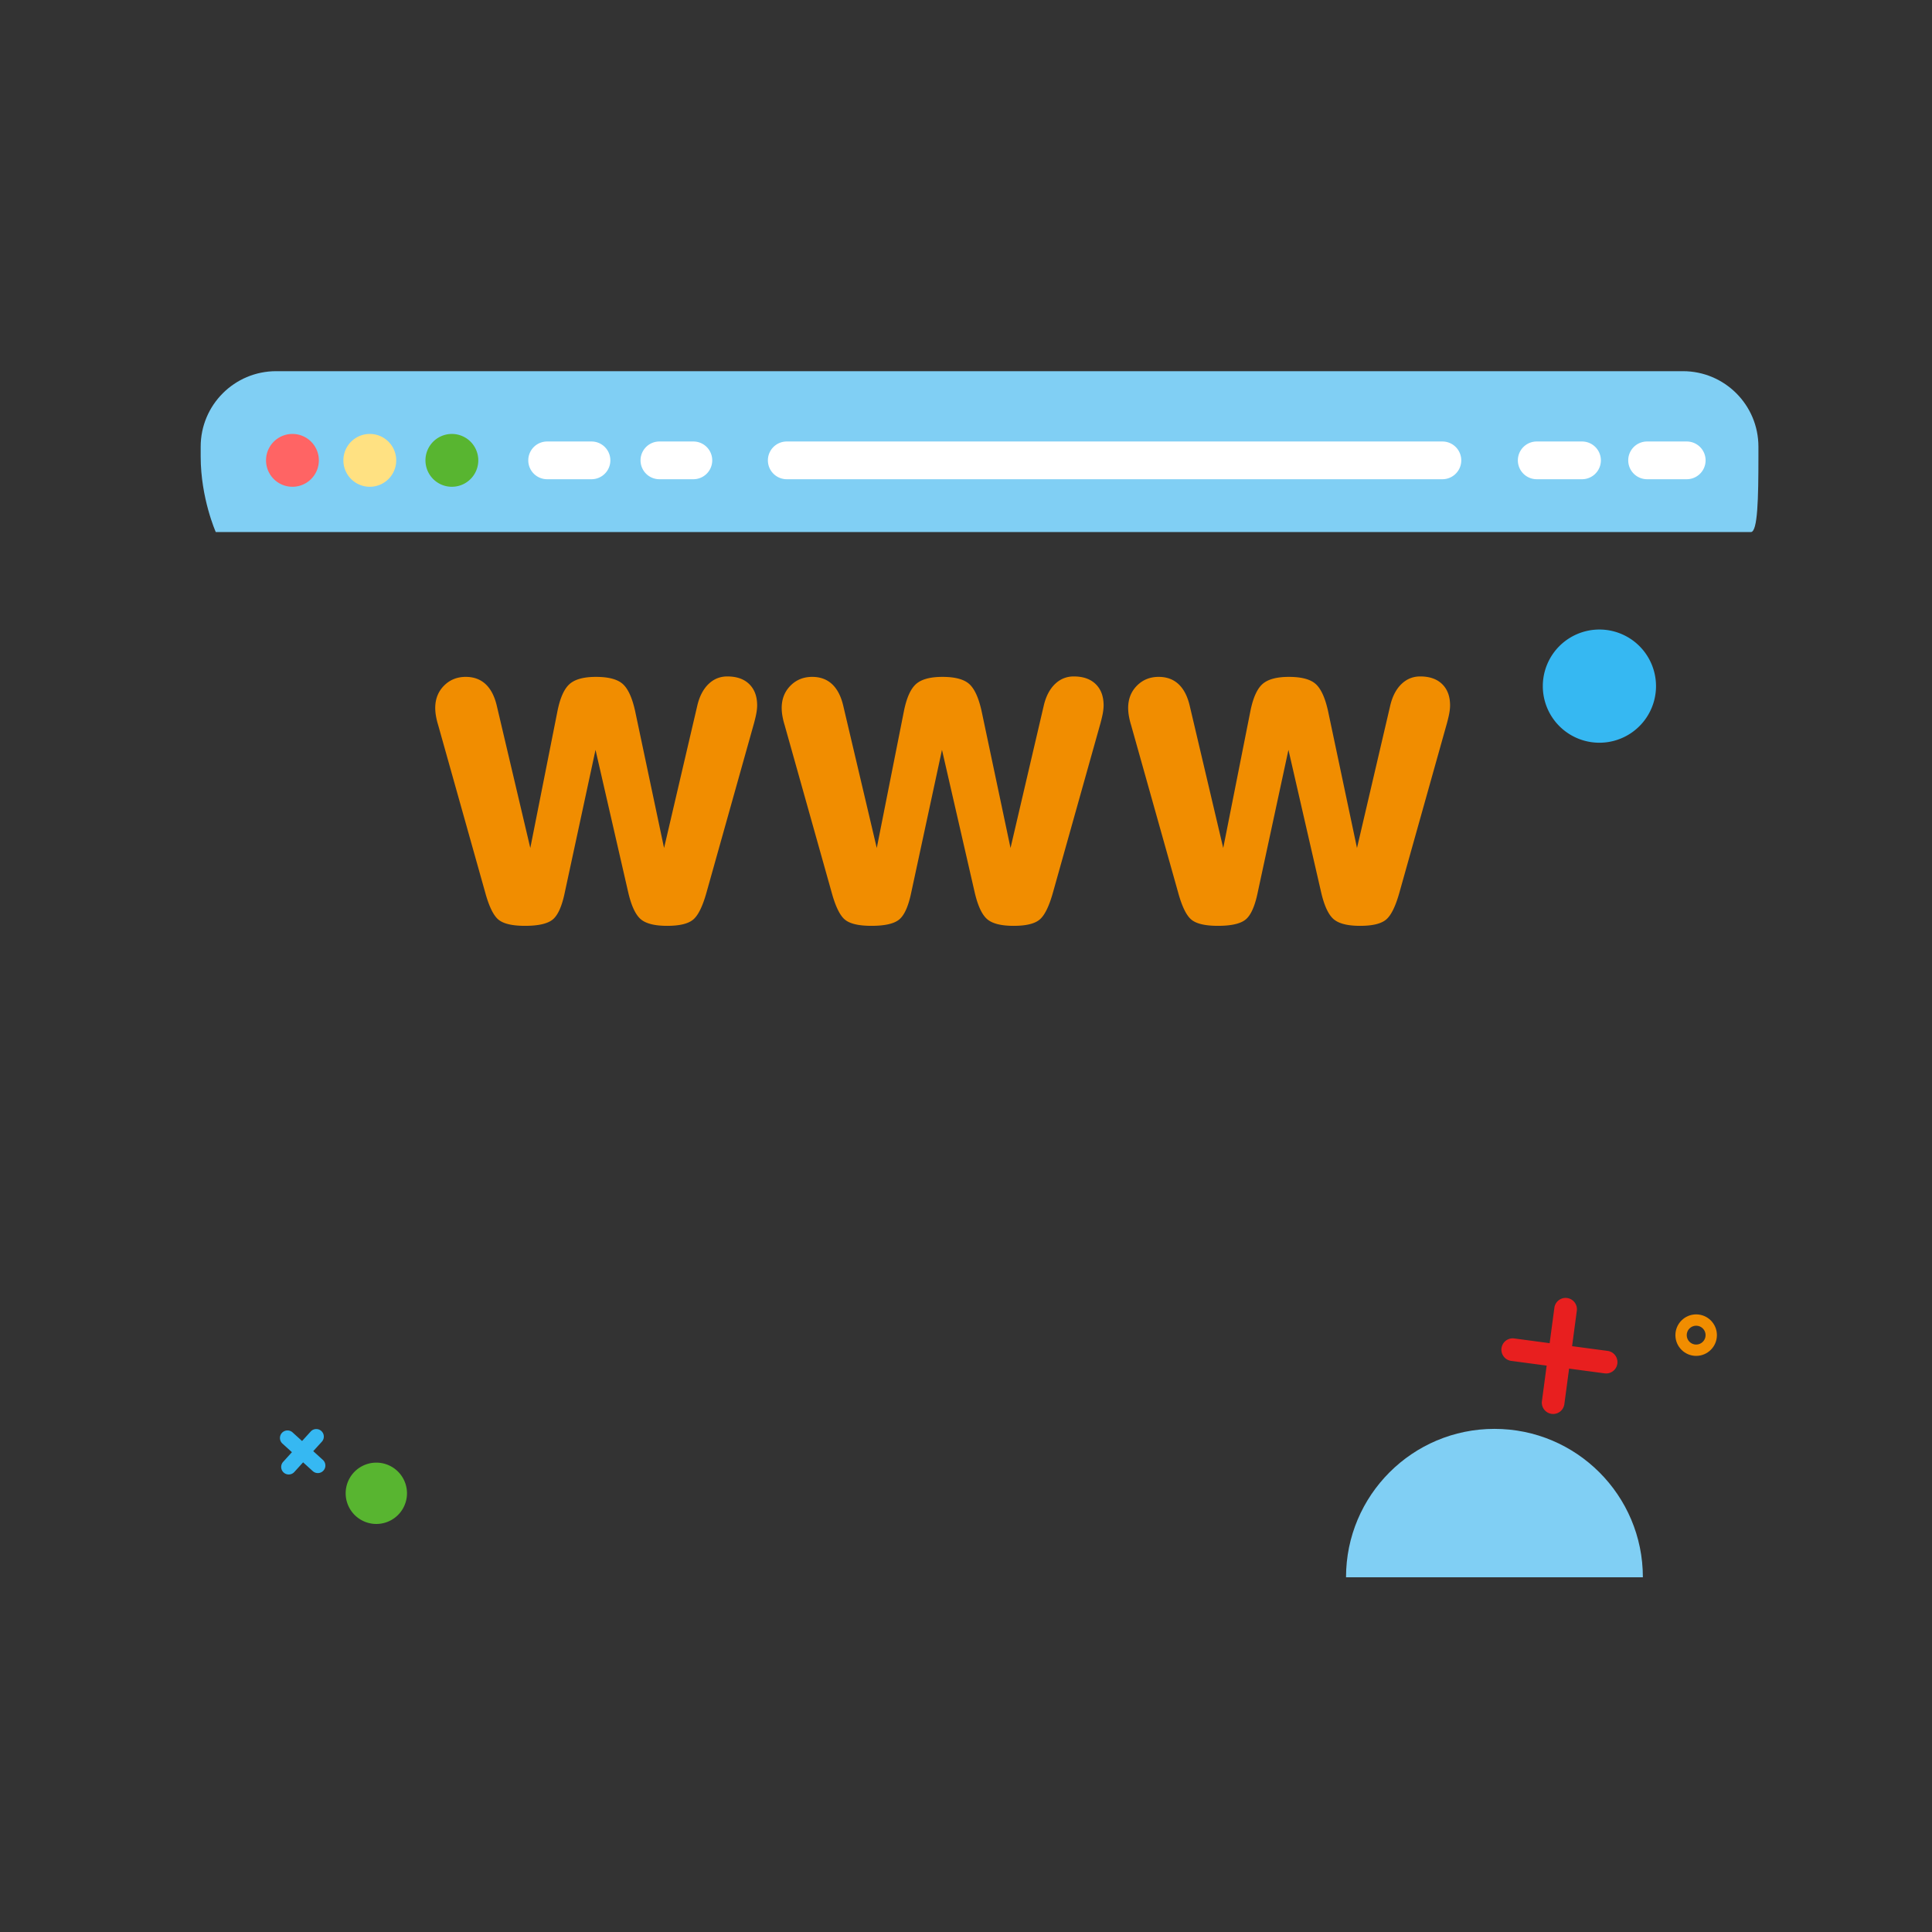 <?xml version="1.0" standalone="no"?><!DOCTYPE svg PUBLIC "-//W3C//DTD SVG 1.1//EN" "http://www.w3.org/Graphics/SVG/1.1/DTD/svg11.dtd"><svg t="1748782188522" class="icon" viewBox="0 0 1024 1024" version="1.1" xmlns="http://www.w3.org/2000/svg" p-id="8932" xmlns:xlink="http://www.w3.org/1999/xlink" width="200" height="200"><rect x="0" y="0" width="1024" height="1024" fill="#333333" stroke="none"/><path d="M932 242c0 22.092-0.364 40-4 40H114.364s-8-17.908-8-40v-5.268c0-22.092 17.908-40 40-40H892c22.092 0 40 17.908 40 40V242z" fill="#80CFF4" p-id="8933"></path><path d="M847.722 363.662m-30 0a30 30 0 1 0 60 0 30 30 0 1 0-60 0Z" fill="#36B8F2" p-id="8934"></path><path d="M850.29 412.346c-3.404 0-6.802-0.488-10.096-1.45a35.77 35.77 0 0 1-21.486-17.25 35.762 35.762 0 0 1-2.99-27.39c4.452-15.264 18.656-25.924 34.544-25.924 3.404 0 6.8 0.488 10.096 1.448a35.758 35.758 0 0 1 21.484 17.25 35.752 35.752 0 0 1 2.992 27.388c-4.454 15.266-18.658 25.928-34.544 25.928z m-0.028-60.014c-10.59 0-20.056 7.108-23.026 17.284a23.852 23.852 0 0 0 1.994 18.262 23.84 23.84 0 0 0 14.322 11.5c2.204 0.642 4.468 0.968 6.736 0.968 10.588 0 20.056-7.11 23.026-17.288a23.846 23.846 0 0 0-1.996-18.258 23.834 23.834 0 0 0-14.32-11.5 24.008 24.008 0 0 0-6.736-0.968z" fill="" p-id="8935"></path><path d="M853.512 727.528a5.96 5.96 0 0 1-3.026 0.378l-49.56-6.614a6 6 0 0 1 1.588-11.894l49.56 6.61a6 6 0 0 1 5.152 6.742 5.992 5.992 0 0 1-3.714 4.778z" fill="#E81F1F" p-id="8936"></path><path d="M825.426 749a6 6 0 0 1-8.178-6.364l6.612-49.56a6 6 0 0 1 11.894 1.588l-6.612 49.558a5.992 5.992 0 0 1-3.716 4.778z" fill="#E81F1F" p-id="8937"></path><path d="M899 718.65c-6.064 0-11-4.936-11-11s4.936-11 11-11 11 4.936 11 11-4.936 11-11 11z m0-16c-2.758 0-5 2.242-5 5s2.242 5 5 5 5-2.242 5-5-2.242-5-5-5z" fill="#F18D00" p-id="8938"></path><path d="M199.462 791.478m-16.25 0a16.25 16.25 0 1 0 32.5 0 16.25 16.25 0 1 0-32.5 0Z" fill="#58B530" p-id="8939"></path><path d="M168.46 780.764c-0.96 0-1.922-0.344-2.688-1.04l-16.174-14.69a4.002 4.002 0 0 1 5.378-5.922l16.174 14.69a4.002 4.002 0 0 1-2.69 6.962z" fill="#36B8F2" p-id="8940"></path><path d="M153.03 781.506a4.002 4.002 0 0 1-2.96-6.69l14.69-16.174a4.002 4.002 0 0 1 5.922 5.378l-14.69 16.174a3.99 3.99 0 0 1-2.962 1.312z" fill="#36B8F2" p-id="8941"></path><path d="M713.422 836c0-43.446 35.218-78.668 78.666-78.668s78.666 35.218 78.668 78.666" fill="#80CFF4" p-id="8942"></path><path d="M891.636 854H152.364c-27.57 0-50-22.43-50-50V235.852c0-27.57 22.43-50 50-50h739.272c27.57 0 50 22.43 50 50V332a10 10 0 1 1-20 0v-96.148c0-16.542-13.458-30-30-30H152.364c-16.542 0-30 13.458-30 30V804c0 16.542 13.458 30 30 30h739.272c16.542 0 30-13.458 30-30V388a10 10 0 1 1 20 0v416c0 27.57-22.428 50-50 50z" fill="" p-id="8943"></path><path d="M155 244m-14 0a14 14 0 1 0 28 0 14 14 0 1 0-28 0Z" fill="#FF6464" p-id="8944"></path><path d="M196 244m-14 0a14 14 0 1 0 28 0 14 14 0 1 0-28 0Z" fill="#FFE182" p-id="8945"></path><path d="M239.5 244m-14 0a14 14 0 1 0 28 0 14 14 0 1 0-28 0Z" fill="#58B530" p-id="8946"></path><path d="M894 254h-21a10 10 0 1 1 0-20H894a10 10 0 1 1 0 20zM838.5 254h-24a10 10 0 1 1 0-20h24a10 10 0 1 1 0 20zM764.5 254H417a10 10 0 0 1 0-20h347.5a10 10 0 1 1 0 20zM367.5 254h-18.002a10 10 0 0 1 0-20h18.002a10 10 0 0 1 0 20zM313.5 254H290a10 10 0 0 1 0-20h23.5a10 10 0 0 1 0 20z" fill="#FFFFFF" p-id="8947"></path><path d="M299.352 473.016c-1.486 7.19-3.574 11.936-6.27 14.238-2.696 2.304-7.638 3.458-14.824 3.458-6.72 0-11.408-1.094-14.062-3.282-2.658-2.186-5-6.99-7.032-14.414l-24.96-88.828a36.382 36.382 0 0 1-1.172-4.922 25.848 25.848 0 0 1-0.352-3.984c0-4.764 1.542-8.708 4.628-11.836 3.084-3.124 6.932-4.688 11.542-4.688 4.296 0 7.832 1.31 10.606 3.926 2.772 2.62 4.746 6.504 5.918 11.66l17.696 75.118 14.414-72.656c1.406-6.952 3.534-11.698 6.386-14.238 2.85-2.538 7.518-3.808 14.004-3.808 6.64 0 11.368 1.252 14.18 3.75 2.812 2.502 5 7.266 6.562 14.296l15.352 72.656 17.696-75.82c1.172-4.764 3.144-8.474 5.918-11.132 2.772-2.654 6.074-3.984 9.902-3.984 5 0 8.886 1.37 11.66 4.102 2.772 2.736 4.16 6.486 4.16 11.25 0 1.096-0.118 2.344-0.352 3.75s-0.666 3.282-1.29 5.626l-25.196 89.766c-2.032 7.266-4.356 12.034-6.972 14.296-2.618 2.266-7.248 3.398-13.886 3.398-6.642 0-11.33-1.192-14.062-3.574-2.736-2.38-4.922-7.09-6.562-14.122l-17.344-75.586-16.288 75.584zM482.984 473.016c-1.486 7.19-3.574 11.936-6.27 14.238-2.696 2.304-7.638 3.458-14.824 3.458-6.72 0-11.408-1.094-14.062-3.282-2.658-2.186-5-6.99-7.032-14.414l-24.96-88.828a36.382 36.382 0 0 1-1.172-4.922 25.848 25.848 0 0 1-0.352-3.984c0-4.764 1.542-8.708 4.628-11.836 3.084-3.124 6.932-4.688 11.542-4.688 4.296 0 7.832 1.31 10.606 3.926 2.772 2.62 4.746 6.504 5.918 11.66l17.696 75.118 14.414-72.656c1.406-6.952 3.536-11.698 6.386-14.238 2.852-2.538 7.52-3.808 14.004-3.808 6.64 0 11.368 1.252 14.18 3.75 2.812 2.502 5 7.266 6.562 14.296l15.352 72.656 17.696-75.82c1.172-4.764 3.144-8.474 5.918-11.132 2.774-2.654 6.074-3.984 9.902-3.984 5 0 8.886 1.37 11.66 4.102 2.774 2.736 4.16 6.486 4.16 11.25 0 1.096-0.118 2.344-0.352 3.75s-0.664 3.282-1.29 5.626l-25.196 89.766c-2.032 7.266-4.356 12.034-6.972 14.296-2.618 2.266-7.246 3.398-13.886 3.398s-11.328-1.192-14.062-3.574c-2.734-2.38-4.922-7.09-6.562-14.122l-17.344-75.586-16.288 75.584zM666.618 473.016c-1.484 7.19-3.574 11.936-6.27 14.238-2.696 2.304-7.636 3.458-14.824 3.458-6.718 0-11.406-1.094-14.062-3.282-2.656-2.186-5-6.99-7.032-14.414l-24.96-88.828a36.686 36.686 0 0 1-1.172-4.922 25.848 25.848 0 0 1-0.352-3.984c0-4.764 1.542-8.708 4.628-11.836 3.086-3.124 6.934-4.688 11.542-4.688 4.296 0 7.832 1.31 10.606 3.926 2.774 2.62 4.746 6.504 5.918 11.66l17.696 75.118 14.414-72.656c1.406-6.952 3.536-11.698 6.386-14.238 2.852-2.538 7.52-3.808 14.004-3.808 6.64 0 11.368 1.252 14.18 3.75 2.812 2.502 5 7.266 6.562 14.296l15.352 72.656 17.696-75.82c1.172-4.764 3.144-8.474 5.918-11.132 2.774-2.654 6.074-3.984 9.902-3.984 5 0 8.886 1.37 11.66 4.102 2.774 2.736 4.16 6.486 4.16 11.25 0 1.096-0.118 2.344-0.352 3.75s-0.664 3.282-1.29 5.626l-25.196 89.766c-2.032 7.266-4.356 12.034-6.972 14.296-2.618 2.266-7.246 3.398-13.886 3.398s-11.328-1.192-14.062-3.574c-2.734-2.38-4.922-7.09-6.562-14.122l-17.344-75.586-16.288 75.584z" fill="#F18D00" p-id="8948"></path><path d="M384 571.334h-160a10 10 0 1 1 0-20h160a10 10 0 1 1 0 20zM432 628H224a10 10 0 1 1 0-20h208a10 10 0 1 1 0 20zM533.418 628h-64a10 10 0 1 1 0-20h64c5.524 0 10 4.476 10 10s-4.476 10-10 10z" fill="" p-id="8949"></path><path d="M726 685.112H224a10 10 0 1 1 0-20h502c5.524 0 10 4.476 10 10s-4.476 10-10 10z" fill="" p-id="8950"></path><path d="M598 742H224a10 10 0 1 1 0-20h374c5.524 0 10 4.476 10 10s-4.476 10-10 10z" fill="" p-id="8951"></path><path d="M900 681.112a6 6 0 0 1-6-6V630a6 6 0 1 1 12 0v45.112a6 6 0 0 1-6 6z" fill="" p-id="8952"></path><path d="M900 608a6 6 0 0 1-6-6v-80a6 6 0 1 1 12 0v80a6 6 0 0 1-6 6z" fill="" p-id="8953"></path></svg>